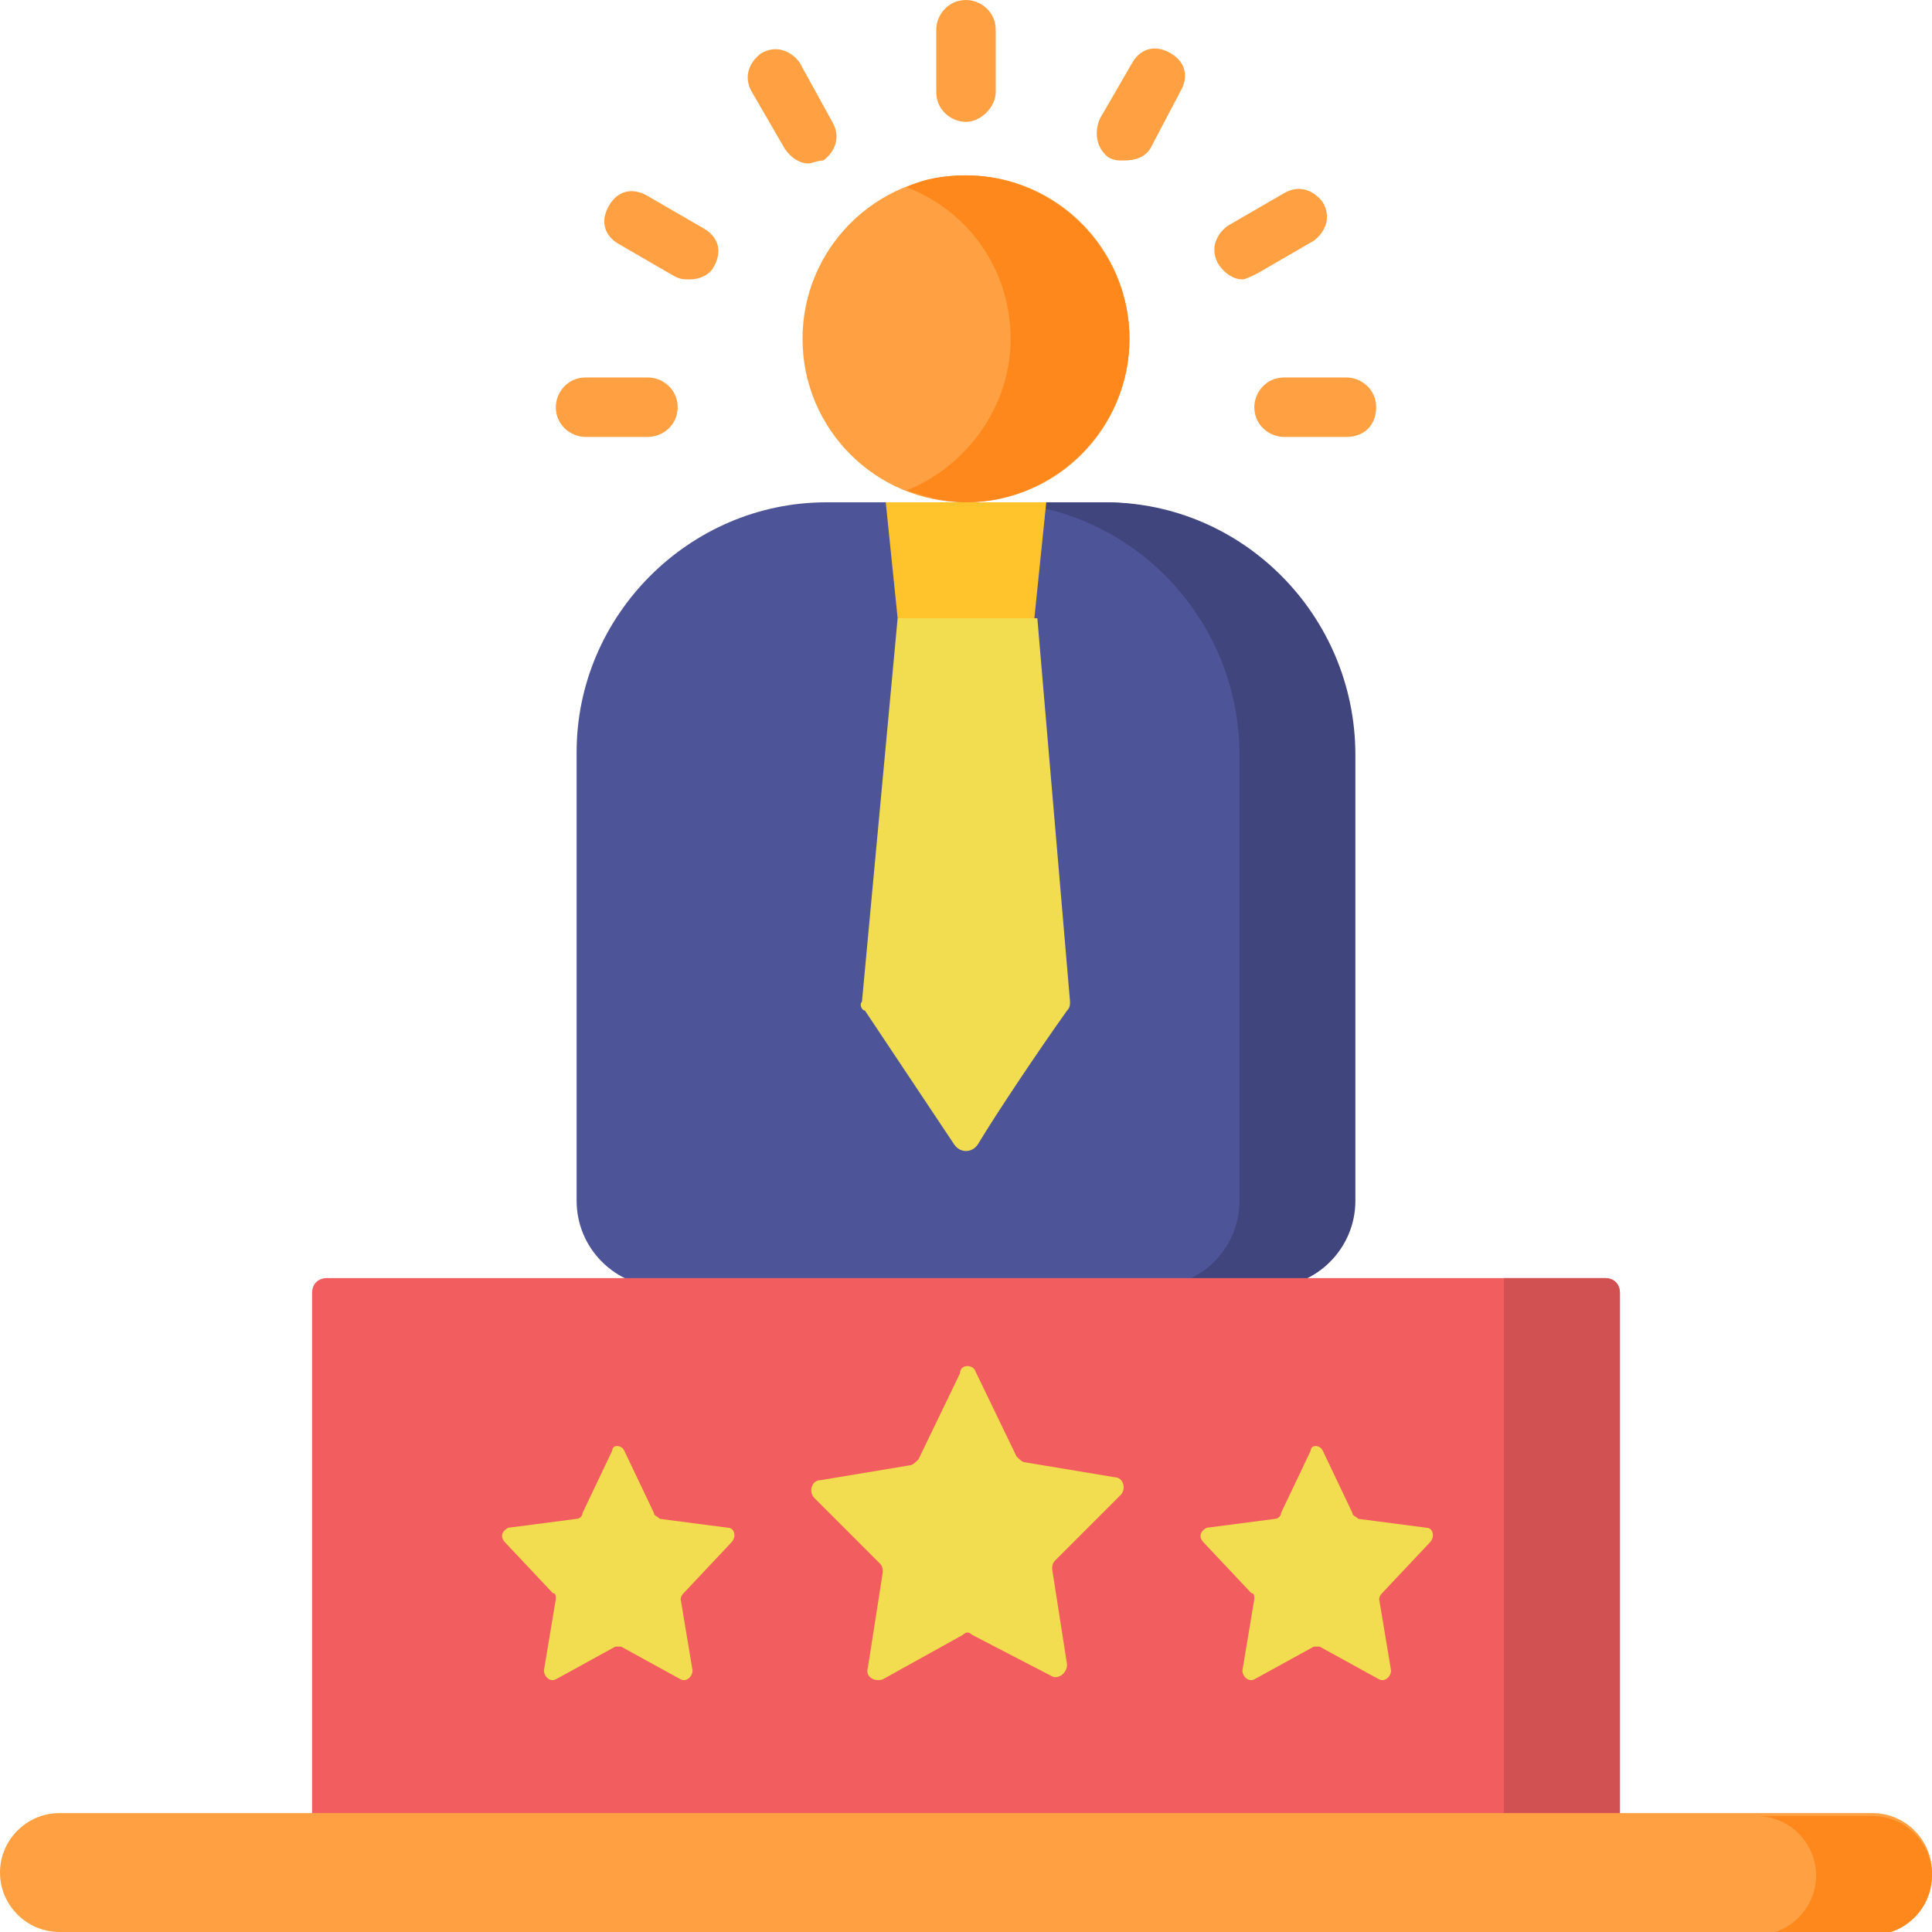 <?xml version="1.0" encoding="utf-8"?>
<!-- Generator: Adobe Illustrator 25.4.1, SVG Export Plug-In . SVG Version: 6.00 Build 0)  -->
<svg version="1.1" id="Capa_1" xmlns="http://www.w3.org/2000/svg" xmlns:xlink="http://www.w3.org/1999/xlink" x="0px" y="0px"
	 width="65px" height="65px" viewBox="0 0 65 65" style="enable-background:new 0 0 65 65;" xml:space="preserve">
<style type="text/css">
	.st0{fill:#4E5498;}
	.st1{fill:#40457D;}
	.st2{fill:#F25D5F;}
	.st3{fill:#D15052;}
	.st4{fill:#FFA143;}
	.st5{fill:#FF881D;}
	.st6{fill:#F2DC50;}
	.st7{fill:#FFC32C;}
</style>
<path class="st0" d="M42.7,43.3H22.3c-1.6,0-2.9-1.3-2.9-2.9V25.3c0-4.6,3.8-8.4,8.4-8.4h9.3c4.6,0,8.4,3.8,8.4,8.4v15.1
	C45.6,42,44.3,43.3,42.7,43.3z"/>
<path class="st1" d="M37.2,16.9h-3.9c4.6,0,8.4,3.8,8.4,8.5v15c0,1.6-1.3,2.9-2.9,2.9h3.9c1.6,0,2.9-1.3,2.9-2.9v-15
	C45.6,20.7,41.8,16.9,37.2,16.9z"/>
<path class="st2" d="M54.5,63H10.5V43.5c0-0.3,0.2-0.5,0.5-0.5H54c0.3,0,0.5,0.2,0.5,0.5V63z"/>
<path class="st3" d="M50.6,43v20h3.9V43.5c0-0.3-0.2-0.5-0.5-0.5H50.6z"/>
<path class="st4" d="M63,65H2c-1.1,0-2-0.9-2-2l0,0c0-1.1,0.9-2,2-2H63c1.1,0,2,0.9,2,2l0,0C65,64.1,64.1,65,63,65z"/>
<path class="st5" d="M63,61.1h-3.9c1.1,0,2,0.9,2,2c0,1.1-0.9,2-2,2H63c1.1,0,2-0.9,2-2C65,62,64.1,61.1,63,61.1z"/>
<g>
	<path class="st6" d="M21,48.8l1,2.1c0,0.1,0.1,0.1,0.2,0.2l2.3,0.3c0.2,0,0.3,0.3,0.1,0.5l-1.6,1.7c-0.1,0.1-0.1,0.2-0.1,0.2
		l0.4,2.4c0,0.2-0.2,0.4-0.4,0.3l-2-1.1c-0.1,0-0.2,0-0.2,0l-2,1.1c-0.2,0.1-0.4-0.1-0.4-0.3l0.4-2.4c0-0.1,0-0.2-0.1-0.2l-1.6-1.7
		c-0.2-0.2-0.1-0.4,0.1-0.5l2.3-0.3c0.1,0,0.2-0.1,0.2-0.2l1-2.1C20.6,48.6,20.9,48.6,21,48.8z"/>
	<path class="st6" d="M44.5,48.8l1,2.1c0,0.1,0.1,0.1,0.2,0.2l2.3,0.3c0.2,0,0.3,0.3,0.1,0.5l-1.6,1.7c-0.1,0.1-0.1,0.2-0.1,0.2
		l0.4,2.4c0,0.2-0.2,0.4-0.4,0.3l-2-1.1c-0.1,0-0.2,0-0.2,0l-2,1.1c-0.2,0.1-0.4-0.1-0.4-0.3l0.4-2.4c0-0.1,0-0.2-0.1-0.2l-1.6-1.7
		c-0.2-0.2-0.1-0.4,0.1-0.5l2.3-0.3c0.1,0,0.2-0.1,0.2-0.2l1-2.1C44.1,48.6,44.4,48.6,44.5,48.8z"/>
	<path class="st6" d="M32.8,46.1l1.4,2.9c0.1,0.1,0.2,0.2,0.3,0.2l3,0.5c0.3,0,0.4,0.4,0.2,0.6l-2.2,2.2c-0.1,0.1-0.1,0.2-0.1,0.3
		l0.5,3.2c0,0.3-0.3,0.5-0.5,0.4L32.7,55c-0.1-0.1-0.2-0.1-0.3,0l-2.7,1.5c-0.3,0.1-0.6-0.1-0.5-0.4l0.5-3.2c0-0.1,0-0.2-0.1-0.3
		l-2.2-2.2c-0.2-0.2-0.1-0.6,0.2-0.6l3-0.5c0.1,0,0.2-0.1,0.3-0.2l1.4-2.9C32.3,45.9,32.7,45.9,32.8,46.1z"/>
</g>
<circle class="st4" cx="32.5" cy="11.4" r="5.5"/>
<path class="st5" d="M32.5,5.9c-0.7,0-1.4,0.1-2,0.4c2.1,0.8,3.5,2.8,3.5,5.1s-1.5,4.3-3.5,5.1c0.6,0.2,1.3,0.4,2,0.4
	c3,0,5.5-2.5,5.5-5.5S35.5,5.9,32.5,5.9z"/>
<path class="st6" d="M32.1,38.5l-3-4.5C29,34,28.9,33.8,29,33.7l1.2-12.9h4.7L36,33.7c0,0.1,0,0.2-0.1,0.3c-1,1.4-2.4,3.5-3,4.5
	C32.7,38.8,32.3,38.8,32.1,38.5z"/>
<polygon class="st7" points="34.8,20.8 30.2,20.8 29.8,16.9 35.2,16.9 "/>
<g>
	<path class="st4" d="M32.5,4.1c-0.5,0-1-0.4-1-1V1c0-0.5,0.4-1,1-1c0.5,0,1,0.4,1,1v2.1C33.5,3.6,33,4.1,32.5,4.1z"/>
	<path class="st4" d="M27.2,5.5c-0.3,0-0.6-0.2-0.8-0.5l-1.1-1.9c-0.3-0.5-0.1-1,0.3-1.3c0.5-0.3,1-0.1,1.3,0.3L28,4.1
		c0.3,0.5,0.1,1-0.3,1.3C27.5,5.4,27.3,5.5,27.2,5.5z"/>
	<path class="st4" d="M23.2,9.4c-0.2,0-0.3,0-0.5-0.1l-1.9-1.1c-0.5-0.3-0.6-0.8-0.3-1.3c0.3-0.5,0.8-0.6,1.3-0.3l1.9,1.1
		c0.5,0.3,0.6,0.8,0.3,1.3C23.9,9.2,23.6,9.4,23.2,9.4z"/>
	<path class="st4" d="M21.8,14.7h-2.1c-0.5,0-1-0.4-1-1c0-0.5,0.4-1,1-1h2.1c0.5,0,1,0.4,1,1C22.8,14.3,22.3,14.7,21.8,14.7z"/>
	<path class="st4" d="M45.3,14.7h-2.1c-0.5,0-1-0.4-1-1c0-0.5,0.4-1,1-1h2.1c0.5,0,1,0.4,1,1C46.3,14.3,45.9,14.7,45.3,14.7z"/>
	<path class="st4" d="M41.8,9.4c-0.3,0-0.6-0.2-0.8-0.5c-0.3-0.5-0.1-1,0.3-1.3l1.9-1.1c0.5-0.3,1-0.1,1.3,0.3
		c0.3,0.5,0.1,1-0.3,1.3l-1.9,1.1C42.1,9.3,41.9,9.4,41.8,9.4z"/>
	<path class="st4" d="M37.8,5.4c-0.2,0-0.3,0-0.5-0.1C36.9,5,36.8,4.5,37,4l1.1-1.9c0.3-0.5,0.8-0.6,1.3-0.3
		c0.5,0.3,0.6,0.8,0.3,1.3L38.7,5C38.5,5.3,38.2,5.4,37.8,5.4z"/>
</g>
</svg>
